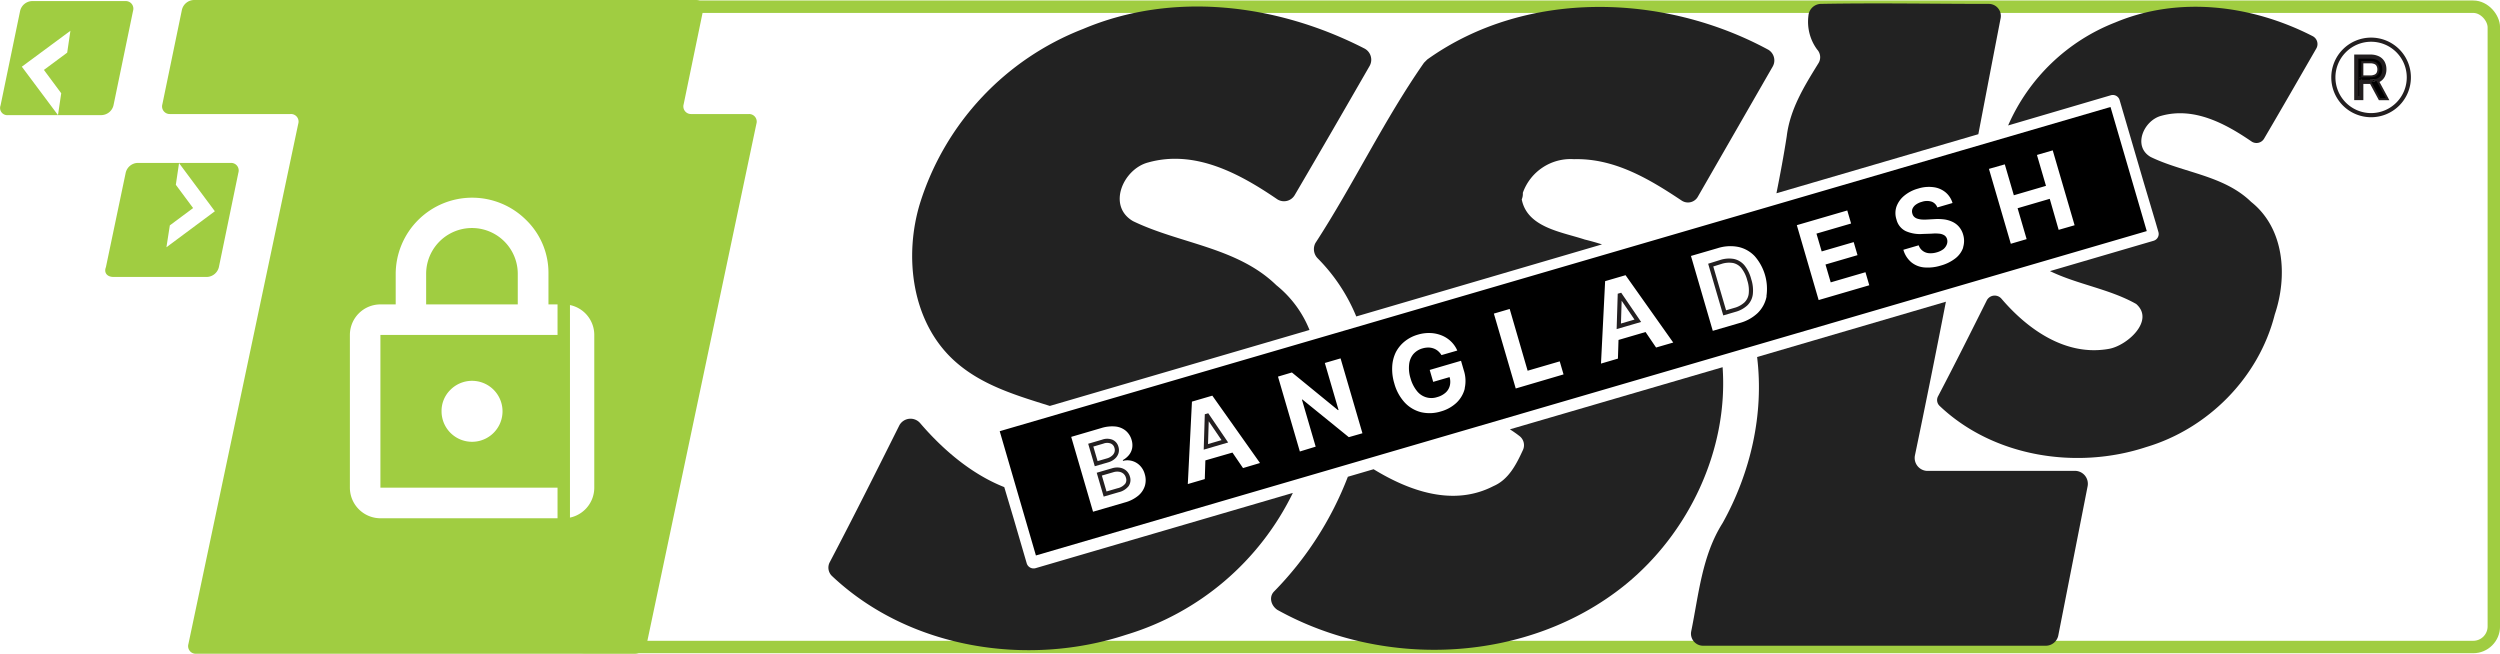 <svg xmlns="http://www.w3.org/2000/svg" viewBox="0 0 603.55 157.83"><defs><style>.cls-1,.cls-3,.cls-4{fill:none;}.cls-1{stroke:#a0cd41;stroke-width:3px;}.cls-1,.cls-3{stroke-miterlimit:10;}.cls-2{fill:#a0cd41;}.cls-3{stroke:#231f20;}.cls-5{fill:#222;}</style></defs><g id="Layer_2" data-name="Layer 2"><g id="Layer_1-2" data-name="Layer 1"><rect class="cls-1" x="136.1" y="1.62" width="465.96" height="154.58" rx="4.97"/><path class="cls-2" d="M27.4,25.43,32.12,2.62A1.83,1.83,0,0,0,30.29.26H7.74A3.07,3.07,0,0,0,4.86,2.62L.14,25.43A1.74,1.74,0,0,0,2,27.79H14L5.27,16.1,17,7.43l-.78,5.28-5.62,4.17,4.18,5.63L14,27.79H24.52A3.07,3.07,0,0,0,27.4,25.43Z"/><path class="cls-2" d="M52.84,64.5l4.71-22.81a1.83,1.83,0,0,0-1.83-2.36H43.19L51.87,51,40.18,59.69,41,54.41l5.62-4.18-4.17-5.62.78-5.28h-10a3.07,3.07,0,0,0-2.88,2.36L25.57,64.5c-.53,1.31.26,2.36,1.83,2.36H50A3.09,3.09,0,0,0,52.84,64.5Z"/><path class="cls-2" d="M91.84,117.74H136.1V80.86H91.84Zm16.92-23.65a7.36,7.36,0,1,1-2.16,5.21A7.12,7.12,0,0,1,108.76,94.09Z"/><path class="cls-2" d="M180.78,27.53h-13.9a1.84,1.84,0,0,1-1.83-2.36l4.72-22.81A1.84,1.84,0,0,0,167.93,0H46.81a3.07,3.07,0,0,0-2.89,2.36L39.2,25.17A1.84,1.84,0,0,0,41,27.53h29.1A1.83,1.83,0,0,1,72,29.89L45.49,155.47a1.84,1.84,0,0,0,1.84,2.36H153.25a3.07,3.07,0,0,0,2.88-2.36L182.61,29.89A1.83,1.83,0,0,0,180.78,27.53Zm-37.31,90.21a7.39,7.39,0,0,1-7.37,7.38H91.84a7.39,7.39,0,0,1-7.37-7.38V80.86a7.37,7.37,0,0,1,7.37-7.37h3.69V66.11a18.46,18.46,0,0,1,31.49-13,17.81,17.81,0,0,1,5.39,13v7.38h3.69a7.37,7.37,0,0,1,7.37,7.37Z"/><path class="cls-2" d="M125,66.11a11.06,11.06,0,1,0-22.12,0v7.38H125Z"/><path class="cls-3" d="M573.5,18.45a1.5,1.5,0,0,0,.71-.67,2.18,2.18,0,0,0,.23-1,2.32,2.32,0,0,0-.23-1.05,1.58,1.58,0,0,0-.72-.7,3,3,0,0,0-1.3-.24h-2.13v3.92h2.15A3,3,0,0,0,573.5,18.45Z"/><rect x="569.51" y="18.68" width="0.55" height="1.09"/><path d="M573.56,19.19h-1.37l.3.57a4.16,4.16,0,0,0,1.25-.23Z"/><path d="M573.56,19.19l.18.34a2.59,2.59,0,0,0,.42-.14,2.56,2.56,0,0,0,1.11-1.07,3.33,3.33,0,0,0,.36-1.57,3.38,3.38,0,0,0-.36-1.58,2.62,2.62,0,0,0-1.12-1.09,4.14,4.14,0,0,0-1.92-.4h-3.38v10h1.21V19.78h-.55v-1.1h.55V14.76h2.13a3,3,0,0,1,1.3.24,1.58,1.58,0,0,1,.72.7,2.32,2.32,0,0,1,.23,1.05,2.18,2.18,0,0,1-.23,1,1.5,1.5,0,0,1-.71.67,3,3,0,0,1-1.29.23h-2.15v1.1h2.19l.24,0-.3-.57Z"/><path class="cls-3" d="M572.43,9.58a9.11,9.11,0,1,0,9.11,9.1A9.1,9.1,0,0,0,572.43,9.58Zm2.18,14.11-2.12-3.93-.24,0h-2.19v3.91h-1.21v-10h3.38a4.14,4.14,0,0,1,1.92.4,2.62,2.62,0,0,1,1.12,1.09,3.38,3.38,0,0,1,.36,1.58,3.33,3.33,0,0,1-.36,1.57,2.56,2.56,0,0,1-1.11,1.07,2.59,2.59,0,0,1-.42.14L576,23.69Z"/><path d="M572.49,19.76l2.12,3.93H576l-2.28-4.16A4.16,4.16,0,0,1,572.49,19.76Z"/><path class="cls-4" d="M360.56,117.35c3.67-1.58,5.51-5.25,7.08-8.65a2.78,2.78,0,0,0-.78-3.41,28.18,28.18,0,0,0-2.34-1.64l-32.91,9.63C340.28,118.58,350.89,122.31,360.56,117.35Z"/><polygon class="cls-4" points="520.42 53.76 517.53 44.05 520.38 53.77 520.42 53.76"/><path class="cls-5" d="M415.88,126.26c-5,7.87-5.77,17.31-7.6,26.22a2.91,2.91,0,0,0,2.88,3.41H494a3.09,3.09,0,0,0,2.89-2.36L504,117.35a3.12,3.12,0,0,0-2.88-3.67H465.17a3.13,3.13,0,0,1-2.88-3.67q3.87-18.56,7.49-37.17L424.2,86.19C425.89,100,422.63,114.12,415.88,126.26Z"/><path class="cls-5" d="M483,4.35A2.91,2.91,0,0,0,480.12.94c-13.64,0-27-.26-40.64,0a3.11,3.11,0,0,0-2.89,2.89,11.29,11.29,0,0,0,2.1,8.12,2.74,2.74,0,0,1,.26,3.41c-3.4,5.51-6.81,11-7.6,17.57-.71,4.59-1.57,9.17-2.48,13.73L477.61,32.4Q480.29,18.36,483,4.35Z"/><path class="cls-5" d="M308.13,68.85c-9.44-9.18-23.34-10-34.61-15.47-6.29-3.67-2.36-12.59,3.67-14.16,11.27-3.15,22,2.62,31.2,8.91a3,3,0,0,0,4.19-1.05c6-10.22,12.06-20.71,18.09-31.19a3.05,3.05,0,0,0-1.31-4.2C308.39.94,283.22-2.21,261.46,7a66.45,66.45,0,0,0-39.33,42C218.2,61.77,220,77.76,230.52,87.2c6.42,5.77,14.7,8.22,22.93,10.8l62.69-18.34A26.47,26.47,0,0,0,308.13,68.85Z"/><path class="cls-5" d="M247.87,136l-3.18-10.89-2.24-7.51c-7.85-3.1-14.8-9-20.32-15.46a3.07,3.07,0,0,0-5,.53c-5.5,11-11,22-16.78,33a2.79,2.79,0,0,0,.53,3.41c18.61,17.56,47.19,22,71,14.16A65.88,65.88,0,0,0,312.12,119L250,137.17A1.74,1.74,0,0,1,247.87,136Z"/><path class="cls-5" d="M558.31,8.72C543.6,1.18,526-1,510.69,5.41A46.75,46.75,0,0,0,484.8,30.29L509.59,23a1.71,1.71,0,0,1,2.13,1.17l5.81,19.84,2.89,9.71h0l.66,2.28a1.71,1.71,0,0,1-1.17,2.13l-25,7.32c6.6,3.21,14.38,4.3,20.8,7.93,4.59,4-2.21,10.11-6.62,10.85-10.29,1.83-19.49-4.6-25.92-12.14a2.15,2.15,0,0,0-3.49.37c-3.86,7.72-7.72,15.44-11.77,23.16a1.94,1.94,0,0,0,.37,2.39c13,12.32,33.09,15.45,49.82,9.93,14.89-4.41,27.21-16.73,31.07-32,3.12-9.19,2.39-20.77-5.7-27.2-6.62-6.44-16.36-7-24.27-10.85-4.41-2.57-1.65-8.83,2.57-9.93,7.91-2.2,15.45,1.84,21.88,6.25a2.13,2.13,0,0,0,2.94-.73C550.77,26.37,555,19,559.23,11.66A2.15,2.15,0,0,0,558.31,8.72Z"/><path class="cls-5" d="M382.59,57.83c-5.51-1.83-13.9-2.88-15.21-9.7a3.34,3.34,0,0,0,.26-1.57A12.23,12.23,0,0,1,380,38.43c9.7-.26,18.09,4.72,26,10a2.74,2.74,0,0,0,3.93-1l18.09-31.46A3,3,0,0,0,426.89,12c-25.17-13.63-58.46-14.68-82.32,2.36l-.79.79c-9.7,13.89-17,29.36-26.21,43.52a3.16,3.16,0,0,0,.52,3.67,43.16,43.16,0,0,1,9.34,14.06L386.76,59C385.37,58.56,384,58.17,382.59,57.83Z"/><path class="cls-5" d="M366.86,105.29a2.78,2.78,0,0,1,.78,3.41c-1.57,3.4-3.41,7.07-7.08,8.65-9.67,5-20.28,1.23-28.95-4.07l-6.21,1.82a81,81,0,0,1-17.8,27.68c-1.31,1.31-.78,3.41.79,4.46,25.95,14.42,60.56,12.84,83.9-6,15.34-12.43,25-32.55,23.58-52.59l-51.35,15A28.18,28.18,0,0,1,366.86,105.29Z"/><path class="cls-3" d="M420.76,64.37A4.08,4.08,0,0,0,418.47,63a6.34,6.34,0,0,0-3,.23L413,64l3.37,11.53,2.43-.71a6.4,6.4,0,0,0,2.68-1.44,4,4,0,0,0,1.19-2.39,8.15,8.15,0,0,0-.37-3.46A8.36,8.36,0,0,0,420.76,64.37Z"/><polygon class="cls-3" points="291.35 100.39 291.12 107.88 295.7 106.54 291.49 100.35 291.35 100.39"/><path class="cls-3" d="M268.79,110.4a2.44,2.44,0,0,0,.74-1.07,2.16,2.16,0,0,0,0-1.33,2.05,2.05,0,0,0-1.16-1.38,3,3,0,0,0-2.14,0l-2.9.85,1.31,4.47,2.83-.82A3.61,3.61,0,0,0,268.79,110.4Z"/><path class="cls-3" d="M271.57,114a2.65,2.65,0,0,0-1.3-.6,3.69,3.69,0,0,0-1.68.14l-3.2.93,1.4,4.8,3.12-.91a3.77,3.77,0,0,0,2.15-1.29,2.1,2.1,0,0,0,.25-1.85A2.49,2.49,0,0,0,271.57,114Z"/><polygon class="cls-3" points="391.04 71.29 390.81 78.78 395.4 77.44 391.18 71.25 391.04 71.29"/><path d="M509.52,25.83,241.35,104.1l8.74,30L518.27,55.79ZM276.41,117.25a5.07,5.07,0,0,1-1.58,2.39,8.48,8.48,0,0,1-3.22,1.65l-7.73,2.25-5.27-18.07,7.23-2.12a8.8,8.8,0,0,1,3.5-.38,4.67,4.67,0,0,1,2.49,1.06,4.55,4.55,0,0,1,1.37,2.2,4.27,4.27,0,0,1,.12,2,3.84,3.84,0,0,1-.78,1.64,5.12,5.12,0,0,1-1.47,1.21l.05.18a4.19,4.19,0,0,1,2.11,0,4.31,4.31,0,0,1,1.9,1.07,4.67,4.67,0,0,1,1.24,2.14A4.93,4.93,0,0,1,276.41,117.25ZM300.09,113l-2.55-3.74L291,111.15l-.14,4.51-4.1,1.2,1-19.9,4.92-1.44,11.51,16.26Zm25.54-7.46-11.19-9.08-.13,0,3.32,11.37L313.81,109l-5.28-18.08,3.36-1L323,99l.16,0-3.32-11.37,3.8-1.11,5.28,18.08Zm28-11.75a7.12,7.12,0,0,1-2,3.44,9,9,0,0,1-3.78,2.1,9.14,9.14,0,0,1-4.79.18,8.13,8.13,0,0,1-3.93-2.33,11.14,11.14,0,0,1-2.52-4.63,11.86,11.86,0,0,1-.5-4.11A8.83,8.83,0,0,1,337,85a8.25,8.25,0,0,1,2.16-2.61,9.06,9.06,0,0,1,3.14-1.6,9.29,9.29,0,0,1,3-.39,8.1,8.1,0,0,1,2.72.57,7,7,0,0,1,2.25,1.44,6.88,6.88,0,0,1,1.55,2.22L348,85.73a4.14,4.14,0,0,0-.85-1,3.45,3.45,0,0,0-1.07-.61,3.9,3.9,0,0,0-1.25-.22,5.24,5.24,0,0,0-1.41.21,4.57,4.57,0,0,0-2.23,1.4,4.69,4.69,0,0,0-1,2.48,8.21,8.21,0,0,0,.35,3.37,8.4,8.4,0,0,0,1.51,3,4.41,4.41,0,0,0,4.9,1.51,5,5,0,0,0,2.08-1.11,3.38,3.38,0,0,0,1-1.72,4,4,0,0,0-.07-2L346,92.19l-.84-2.88,7.56-2.21.66,2.28A8.19,8.19,0,0,1,353.6,93.77Zm12.3,0-5.28-18.08,3.82-1.12L368.8,89.5l7.75-2.26.92,3.15Zm33.88-9.89-2.54-3.74-6.53,1.91-.14,4.51-4.09,1.2,1-19.9,4.93-1.44,11.51,16.26Zm26.68-12.35a7.63,7.63,0,0,1-2.13,4A10.14,10.14,0,0,1,419.91,78l-6.41,1.87-5.27-18.08,6.46-1.88a10,10,0,0,1,5-.29,7.69,7.69,0,0,1,3.93,2.22,12,12,0,0,1,2.83,9.69Zm12.57.89-5.27-18.08,12.18-3.55.92,3.15-8.36,2.44,1.26,4.3,7.73-2.25.92,3.15-7.73,2.26,1.26,4.31,8.39-2.45.92,3.15Zm34.89-12.67a5.63,5.63,0,0,1-1.85,2.58,10.08,10.08,0,0,1-3.58,1.77,10.46,10.46,0,0,1-4,.44,5.7,5.7,0,0,1-3.11-1.26,6.12,6.12,0,0,1-1.9-3l3.7-1.08a2.78,2.78,0,0,0,1,1.36,2.88,2.88,0,0,0,1.51.55,5.12,5.12,0,0,0,1.86-.21,4.83,4.83,0,0,0,1.61-.78A2.79,2.79,0,0,0,470,59a2,2,0,0,0,.06-1.27,1.58,1.58,0,0,0-.66-.92,2.88,2.88,0,0,0-1.25-.4,9.73,9.73,0,0,0-1.83,0l-2.11.07a8.57,8.57,0,0,1-4.12-.68,4.2,4.2,0,0,1-2.24-2.8,4.92,4.92,0,0,1,0-3.13,6.16,6.16,0,0,1,1.88-2.63,8.9,8.9,0,0,1,3.33-1.71,8.55,8.55,0,0,1,3.72-.34,5.68,5.68,0,0,1,2.9,1.23,5.31,5.31,0,0,1,1.7,2.59l-3.67,1.07a2.32,2.32,0,0,0-1.39-1.4,3.79,3.79,0,0,0-2.35.05,4.34,4.34,0,0,0-1.51.72,2.42,2.42,0,0,0-.77,1,1.78,1.78,0,0,0,0,1.14,1.57,1.57,0,0,0,.46.78,2,2,0,0,0,.8.44A4.78,4.78,0,0,0,464,53a9.82,9.82,0,0,0,1.21,0L467,52.9a12.3,12.3,0,0,1,2.37.07,6.76,6.76,0,0,1,2,.59,4.71,4.71,0,0,1,1.57,1.19,5,5,0,0,1,1,1.88A5.26,5.26,0,0,1,473.92,59.75ZM497,55.49,494.85,48l-7.76,2.27,2.18,7.46-3.82,1.12-5.28-18.08L484,39.68l2.18,7.46,7.76-2.27-2.18-7.46,3.81-1.11,5.28,18.08Z"/></g></g></svg>